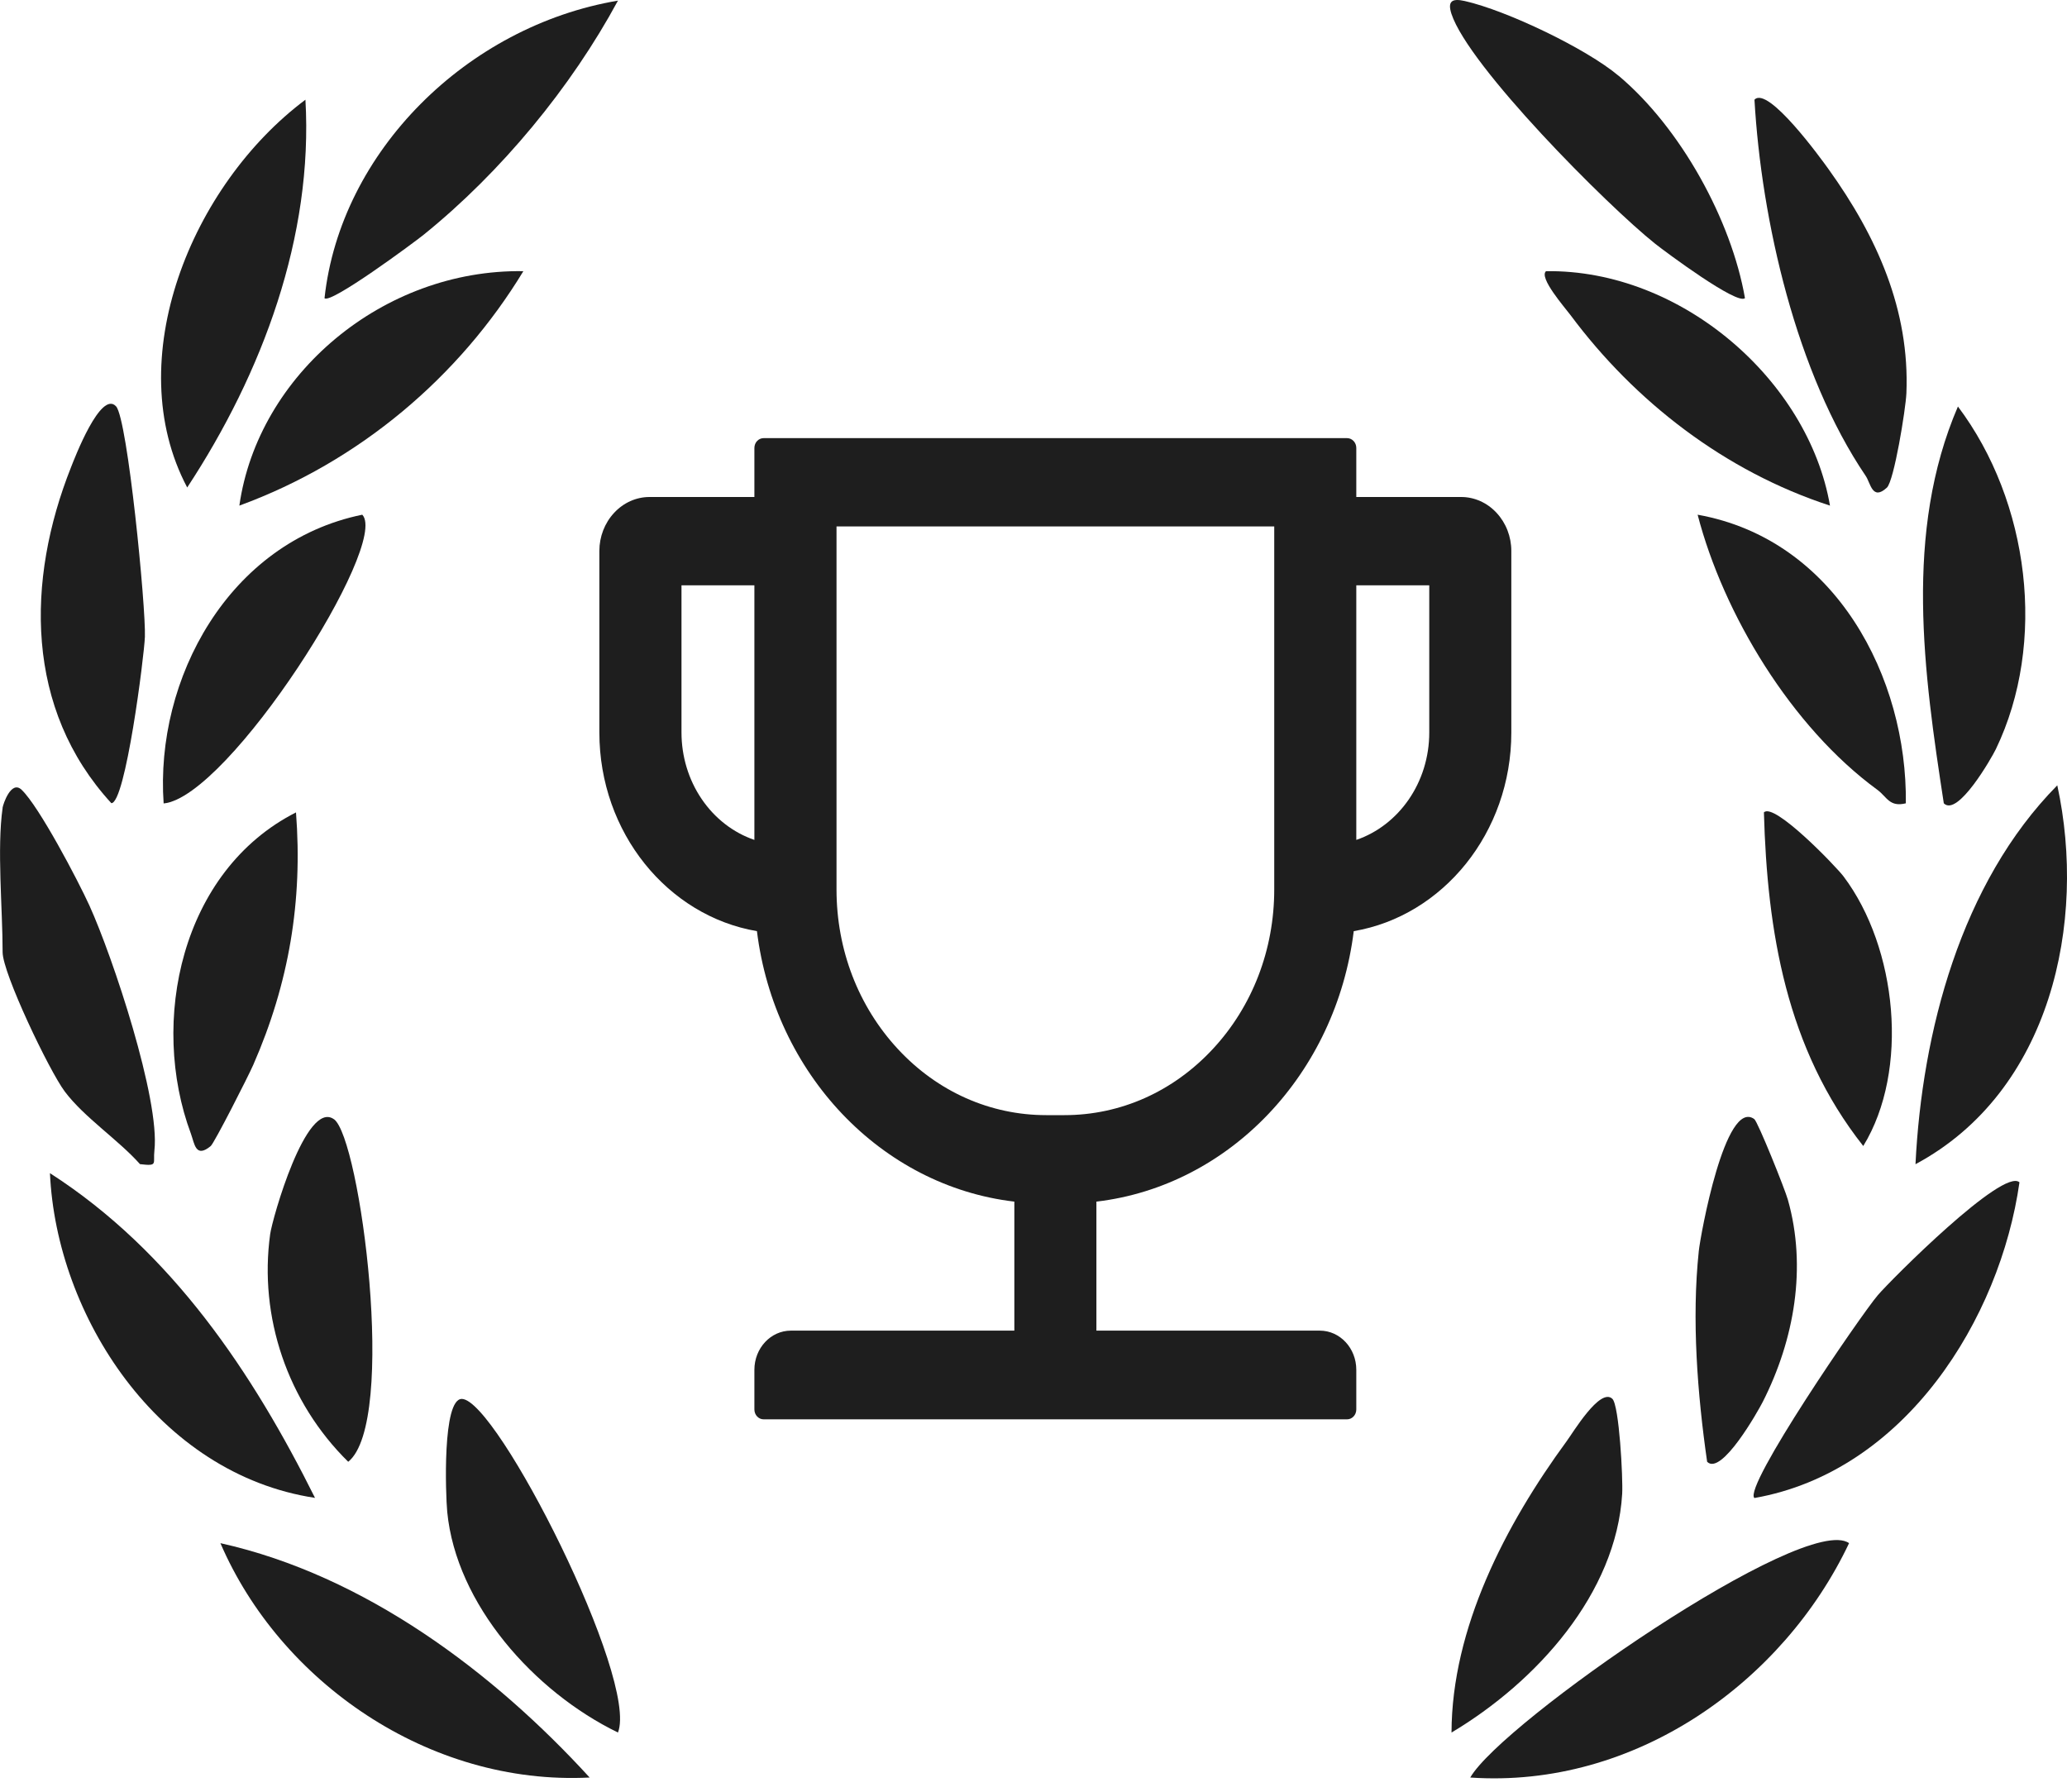<?xml version="1.0" encoding="utf-8"?>
<svg xmlns="http://www.w3.org/2000/svg" fill="none" height="100%" overflow="visible" preserveAspectRatio="none" style="display: block;" viewBox="0 0 30 26" width="100%">
<g id="Group 118">
<path d="M21.207 7.212H19.685V6.5C19.685 6.422 19.625 6.358 19.552 6.358H11.082C11.009 6.358 10.949 6.422 10.949 6.5V7.212H9.427C9.234 7.212 9.049 7.295 8.913 7.442C8.776 7.589 8.699 7.788 8.699 7.995V10.629C8.699 12.083 9.692 13.292 10.986 13.512C11.242 15.58 12.786 17.209 14.722 17.437V19.309H11.479C11.186 19.309 10.949 19.563 10.949 19.878V20.453C10.949 20.532 11.009 20.596 11.082 20.596H19.552C19.625 20.596 19.685 20.532 19.685 20.453V19.878C19.685 19.563 19.448 19.309 19.155 19.309H15.913V17.437C17.848 17.209 19.392 15.58 19.648 13.512C20.942 13.292 21.935 12.083 21.935 10.629V7.995C21.935 7.788 21.858 7.589 21.721 7.442C21.585 7.295 21.4 7.212 21.207 7.212ZM9.891 10.629V8.494H10.949V12.188C10.642 12.083 10.374 11.875 10.184 11.595C9.993 11.314 9.891 10.976 9.891 10.629V10.629ZM18.494 12.907C18.494 13.781 18.177 14.605 17.602 15.223C17.026 15.842 16.262 16.182 15.449 16.182H15.185C14.372 16.182 13.606 15.842 13.032 15.223C12.457 14.603 12.141 13.781 12.141 12.907V7.639H18.494V12.907ZM20.744 10.629C20.744 11.359 20.299 11.978 19.685 12.188V8.494H20.744V10.629Z" fill="#1E1E1E" id="Vector"/>
<g clip-path="url(#clip0_0_4664)" id="Isolation_Mode">
<path d="M26.837 22.393C25.883 24.408 23.732 25.958 21.339 25.794C21.797 24.995 26.202 21.942 26.837 22.393Z" fill="#1E1E1E" id="Vector_2"/>
<path d="M27.386 7.076C27.174 7.272 27.149 7.009 27.079 6.907C26.07 5.419 25.564 3.195 25.464 1.447C25.659 1.236 26.439 2.315 26.538 2.453C27.241 3.432 27.719 4.499 27.669 5.707C27.659 5.937 27.49 6.979 27.386 7.076Z" fill="#1E1E1E" id="Vector_3"/>
<path d="M28.212 11.657C27.921 9.766 27.631 7.724 28.417 5.899C29.456 7.28 29.712 9.326 28.967 10.872C28.908 10.994 28.414 11.861 28.212 11.657Z" fill="#1E1E1E" id="Vector_4"/>
<path d="M27.801 16.894C27.895 14.98 28.458 12.815 29.859 11.396C30.29 13.377 29.77 15.839 27.801 16.894Z" fill="#1E1E1E" id="Vector_5"/>
<path d="M29.31 17.157C29.03 19.131 27.656 21.352 25.463 21.738C25.294 21.583 27.011 19.079 27.253 18.796C27.45 18.566 29.075 16.939 29.31 17.157Z" fill="#1E1E1E" id="Vector_6"/>
<path d="M23.492 1.099C24.396 1.858 25.129 3.196 25.326 4.326C25.218 4.433 24.174 3.657 24.024 3.538C23.32 2.977 21.317 0.963 21.066 0.201C21.007 0.019 21.072 -0.028 21.26 0.015C21.869 0.153 23.021 0.704 23.491 1.099H23.492Z" fill="#1E1E1E" id="Vector_7"/>
<path d="M23.401 20.298C23.501 20.392 23.557 21.452 23.544 21.677C23.458 23.121 22.305 24.404 21.067 25.141C21.071 23.627 21.848 22.128 22.739 20.912C22.828 20.793 23.223 20.13 23.401 20.298Z" fill="#1E1E1E" id="Vector_8"/>
<path d="M26.56 7.337C25.032 6.84 23.725 5.823 22.796 4.575C22.709 4.459 22.33 4.027 22.439 3.935C24.404 3.908 26.247 5.523 26.56 7.337Z" fill="#1E1E1E" id="Vector_9"/>
<path d="M27.661 11.657C27.423 11.716 27.386 11.563 27.249 11.462C26 10.55 25.014 8.912 24.639 7.469C26.648 7.828 27.683 9.84 27.661 11.657Z" fill="#1E1E1E" id="Vector_10"/>
<path d="M25.6 11.79C25.744 11.633 26.647 12.573 26.756 12.717C27.536 13.751 27.716 15.533 27.043 16.63C25.926 15.217 25.649 13.515 25.601 11.789L25.6 11.79Z" fill="#1E1E1E" id="Vector_11"/>
<path d="M25.461 16.239C25.513 16.277 25.908 17.261 25.949 17.41C26.225 18.387 26.045 19.437 25.583 20.345C25.521 20.468 24.984 21.423 24.777 21.212C24.636 20.232 24.551 19.144 24.656 18.153C24.679 17.931 25.039 15.934 25.461 16.239Z" fill="#1E1E1E" id="Vector_12"/>
<path d="M8.558 25.794C6.218 25.913 4.063 24.4 3.199 22.393C5.299 22.86 7.167 24.272 8.558 25.794Z" fill="#1E1E1E" id="Vector_13"/>
<path d="M4.572 21.736C2.292 21.39 0.817 19.086 0.725 17.024C2.498 18.162 3.673 19.931 4.572 21.736Z" fill="#1E1E1E" id="Vector_14"/>
<path d="M4.433 1.447C4.547 3.429 3.811 5.41 2.717 7.074C1.737 5.223 2.779 2.683 4.433 1.447Z" fill="#1E1E1E" id="Vector_15"/>
<path d="M1.685 5.897C1.852 6.082 2.119 8.814 2.103 9.242C2.092 9.527 1.821 11.657 1.616 11.655C0.361 10.289 0.378 8.422 1.031 6.78C1.081 6.653 1.463 5.654 1.685 5.897Z" fill="#1E1E1E" id="Vector_16"/>
<path d="M8.969 0.009C8.293 1.261 7.278 2.495 6.148 3.407C6.005 3.522 4.794 4.418 4.71 4.327C4.941 2.199 6.78 0.378 8.969 0.009Z" fill="#1E1E1E" id="Vector_17"/>
<path d="M0.037 11.723C0.045 11.669 0.162 11.317 0.313 11.46C0.567 11.701 1.132 12.776 1.298 13.141C1.635 13.882 2.325 15.955 2.241 16.696C2.219 16.887 2.3 16.925 2.032 16.893C1.712 16.535 1.22 16.213 0.94 15.839C0.713 15.536 0.038 14.121 0.038 13.818C0.038 13.184 -0.046 12.313 0.038 11.723H0.037Z" fill="#1E1E1E" id="Vector_18"/>
<path d="M8.969 25.141C7.749 24.548 6.621 23.279 6.491 21.939C6.467 21.688 6.418 20.298 6.703 20.3C7.213 20.306 9.272 24.37 8.969 25.141Z" fill="#1E1E1E" id="Vector_19"/>
<path d="M4.846 16.24C5.227 16.509 5.771 20.636 5.054 21.212C4.171 20.344 3.756 19.107 3.921 17.91C3.951 17.686 4.443 15.954 4.846 16.241V16.24Z" fill="#1E1E1E" id="Vector_20"/>
<path d="M7.596 3.935C6.666 5.467 5.218 6.699 3.474 7.337C3.744 5.438 5.558 3.904 7.596 3.935Z" fill="#1E1E1E" id="Vector_21"/>
<path d="M3.058 16.631C2.838 16.812 2.824 16.597 2.771 16.452C2.166 14.829 2.625 12.637 4.296 11.789C4.395 13.073 4.195 14.268 3.676 15.452C3.605 15.615 3.11 16.588 3.058 16.631Z" fill="#1E1E1E" id="Vector_22"/>
<path d="M5.258 7.469C5.662 7.892 3.319 11.569 2.375 11.659C2.248 9.855 3.318 7.866 5.258 7.469Z" fill="#1E1E1E" id="Vector_23"/>
</g>
</g>
<defs>
<clipPath id="clip0_0_4664">
<rect fill="white" height="25.805" width="30"/>
</clipPath>
</defs>
</svg>